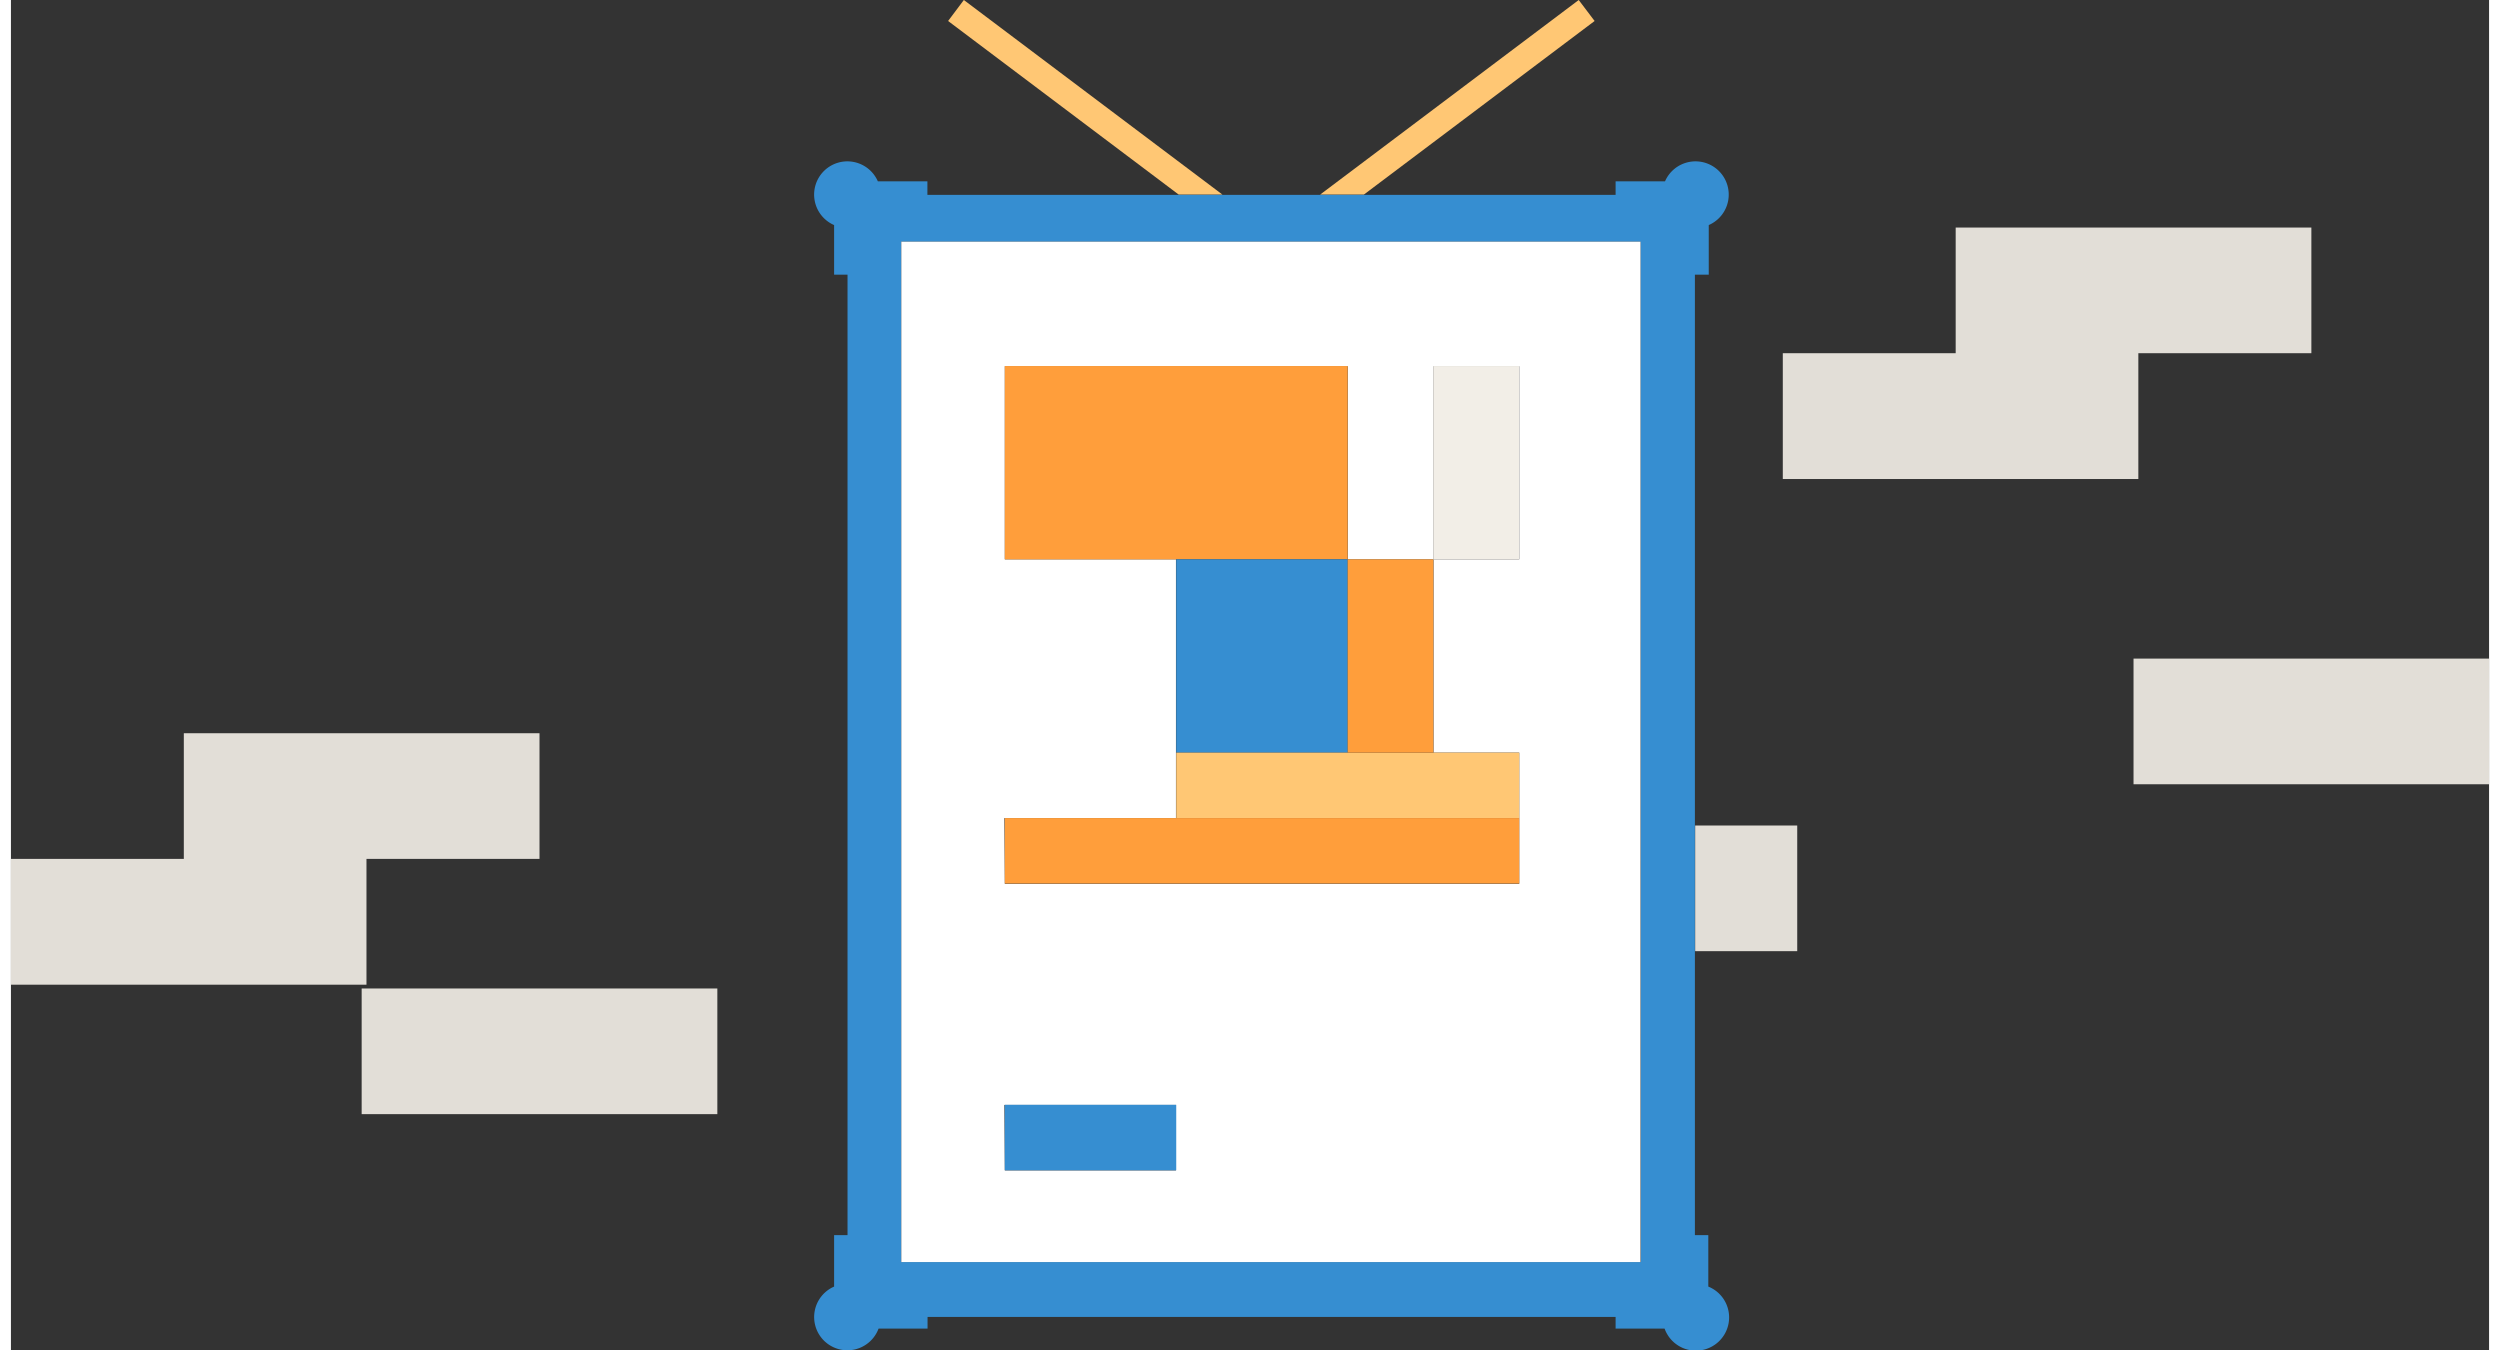 <?xml version="1.0" encoding="UTF-8"?>
<svg width="200px" height="108px" xmlns="http://www.w3.org/2000/svg" id="Layer_1" data-name="Layer 1" viewBox="0 0 170 92.61">
  <rect x="0" y="0" width="170" height="92.61" fill="#333333" stroke="none"/>
  <defs>
    <style>.cls-1{fill:#e2ded7;}.cls-2{fill:#ffc774;}.cls-3{fill:#368ed1;}.cls-4{fill:#fff;}.cls-5{fill:#ff9e3b;}.cls-6{fill:#f2eee7;}</style>
  </defs>
  <rect class="cls-1" x="115.54" y="56.63" width="7" height="8.62"></rect>
  <polygon class="cls-2" points="65.37 0 64.29 1.44 80.11 13.35 83.11 13.35 65.37 0"></polygon>
  <polygon class="cls-2" points="108.64 1.44 107.55 0 89.81 13.35 92.81 13.35 108.64 1.44"></polygon>
  <path class="cls-3" d="M162.47,109.26h.92v-3.4a2.28,2.28,0,1,0-3-3H157v.93H109.79v-.93h-3.4a2.28,2.28,0,1,0-3,3v3.4h.92v65.89h-.92v3.53a2.28,2.28,0,1,0,3.05,2.88h3.36v-.8H157v.8h3.36a2.28,2.28,0,1,0,3-2.88v-3.53h-.92V109.26ZM158.74,177H108V107h50.71Z" transform="translate(-46.92 -90.42)"></path>
  <path class="cls-4" d="M108,177h50.71V107H108Zm7.07-30.46h11.77V128.79H115.1V115.54h23.53v13.25h5.88V115.54h5.88v13.25h-5.88v13.26h5.88v9H115.1Zm0,19.68h11.77v4.49H115.1Z" transform="translate(-46.92 -90.42)"></path>
  <polygon class="cls-5" points="91.7 25.11 68.18 25.11 68.18 38.37 79.94 38.37 91.7 38.37 91.7 25.11"></polygon>
  <rect class="cls-3" x="79.94" y="38.37" width="11.76" height="13.26"></rect>
  <polygon class="cls-2" points="103.47 56.12 103.47 51.63 97.58 51.63 91.7 51.63 79.94 51.63 79.94 56.12 91.7 56.12 103.47 56.12"></polygon>
  <polygon class="cls-5" points="103.47 56.12 91.7 56.12 79.94 56.12 68.18 56.12 68.18 60.61 103.47 60.61 103.47 56.12"></polygon>
  <rect class="cls-3" x="68.18" y="75.79" width="11.76" height="4.49"></rect>
  <rect class="cls-5" x="91.7" y="38.37" width="5.88" height="13.26"></rect>
  <rect class="cls-6" x="97.58" y="25.11" width="5.88" height="13.26"></rect>
  <polygon class="cls-1" points="24.39 58.92 36.26 58.92 36.26 50.3 11.86 50.3 11.86 58.92 0 58.92 0 67.55 24.39 67.55 24.39 58.92"></polygon>
  <polygon class="cls-1" points="145.94 24.23 157.81 24.23 157.81 15.61 133.41 15.61 133.41 24.23 121.55 24.23 121.55 32.86 145.94 32.86 145.94 24.23"></polygon>
  <rect class="cls-1" x="145.61" y="45.18" width="24.39" height="8.62"></rect>
  <rect class="cls-1" x="24.06" y="67.81" width="24.4" height="8.62"></rect>
</svg>
